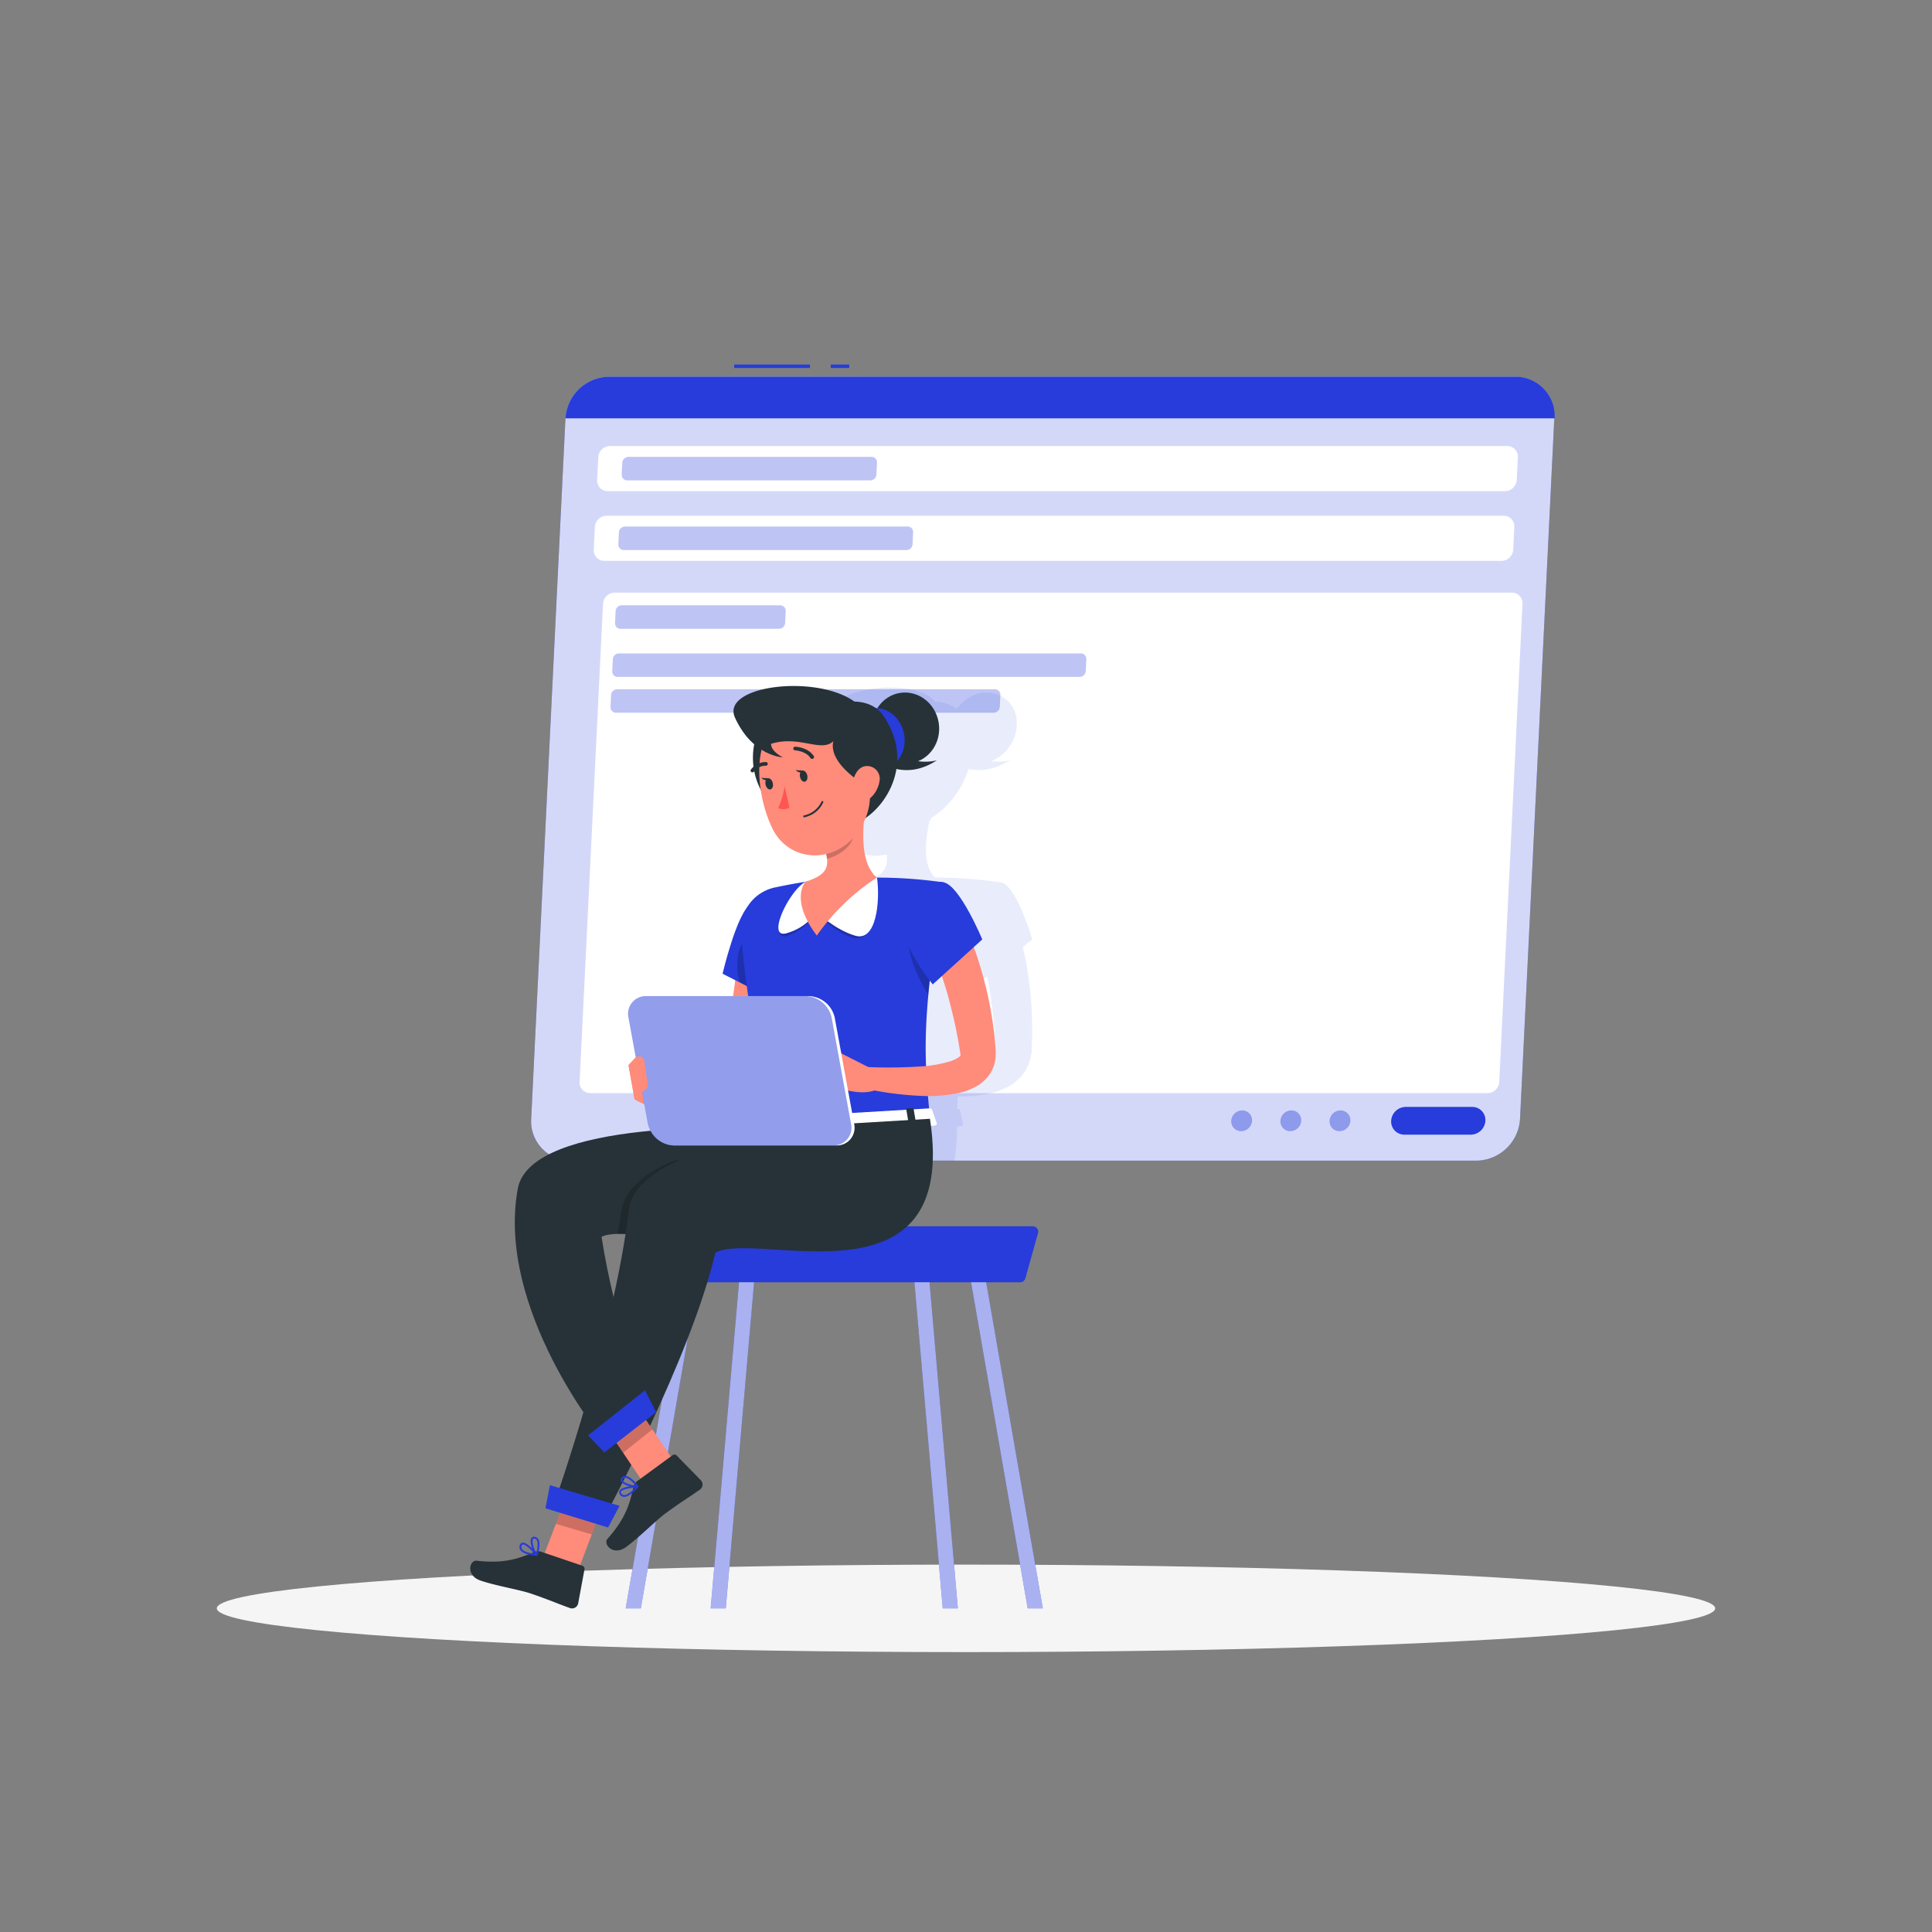 <svg xmlns="http://www.w3.org/2000/svg" viewBox="0 0 500 500"><rect x="0" y="0" width="500" height="500" fill="#808080" stroke="none"/><g id="freepik--Shadow--inject-73"><ellipse id="freepik--path--inject-73" cx="250" cy="416.24" rx="193.89" ry="11.32" style="fill:#f5f5f5"></ellipse></g><g id="freepik--Email--inject-73"><path d="M382.12,300.38H147.72a10.2,10.2,0,0,1-10.25-10.77l8.87-181.35a11.47,11.47,0,0,1,11.3-10.77H392a10.19,10.19,0,0,1,10.25,10.77l-8.87,181.35A11.47,11.47,0,0,1,382.12,300.38Z" style="fill:#273CDB"></path><path d="M382.12,300.38H147.72a10.2,10.2,0,0,1-10.25-10.77l8.87-181.35a11.47,11.47,0,0,1,11.3-10.77H392a10.19,10.19,0,0,1,10.25,10.77l-8.87,181.35A11.47,11.47,0,0,1,382.12,300.38Z" style="fill:#fff;opacity:0.8"></path><rect x="215" y="94.34" width="4.79" height="0.9" style="fill:#273CDB"></rect><rect x="190.01" y="94.34" width="19.6" height="0.9" style="fill:#273CDB"></rect><path d="M392,97.49H157.64a11.47,11.47,0,0,0-11.3,10.77h256A10.19,10.19,0,0,0,392,97.49Z" style="fill:#273CDB"></path><path d="M389.5,127.11H157.29a2.72,2.72,0,0,1-2.75-2.89l.29-5.89a3.07,3.07,0,0,1,3-2.89H390.07a2.73,2.73,0,0,1,2.75,2.89l-.29,5.89A3.07,3.07,0,0,1,389.5,127.11Z" style="fill:#fff"></path><path d="M225.24,124.32h-62.9a1.43,1.43,0,0,1-1.44-1.51l.15-3.07a1.6,1.6,0,0,1,1.58-1.5h62.91a1.42,1.42,0,0,1,1.43,1.5l-.15,3.07A1.6,1.6,0,0,1,225.24,124.32Z" style="fill:#273CDB;opacity:0.3"></path><path d="M388.61,145.15H156.41a2.73,2.73,0,0,1-2.75-2.9l.29-5.88a3.06,3.06,0,0,1,3-2.89h232.2a2.74,2.74,0,0,1,2.76,2.89l-.29,5.88A3.08,3.08,0,0,1,388.61,145.15Z" style="fill:#fff"></path><path d="M234.59,142.35H161.45a1.42,1.42,0,0,1-1.43-1.5l.15-3.07a1.6,1.6,0,0,1,1.58-1.51h73.14a1.41,1.41,0,0,1,1.43,1.51l-.15,3.07A1.59,1.59,0,0,1,234.59,142.35Z" style="fill:#273CDB;opacity:0.3"></path><path d="M385,282.9H152.78A2.74,2.74,0,0,1,150,280l6.06-123.74a3.06,3.06,0,0,1,3-2.89h232.2a2.74,2.74,0,0,1,2.76,2.89L388,280A3.06,3.06,0,0,1,385,282.9Z" style="fill:#fff"></path><path d="M201.6,162.74h-41a1.42,1.42,0,0,1-1.43-1.51l.15-3.07a1.6,1.6,0,0,1,1.58-1.51h41a1.43,1.43,0,0,1,1.44,1.51l-.15,3.07A1.6,1.6,0,0,1,201.6,162.74Z" style="fill:#273CDB;opacity:0.3"></path><path d="M279.4,175.18H159.88a1.41,1.41,0,0,1-1.43-1.5l.15-3.07a1.6,1.6,0,0,1,1.58-1.51H279.7a1.43,1.43,0,0,1,1.44,1.51l-.15,3.07A1.6,1.6,0,0,1,279.4,175.18Z" style="fill:#273CDB;opacity:0.3"></path><path d="M257.16,184.45H159.43a1.42,1.42,0,0,1-1.43-1.51l.15-3.07a1.6,1.6,0,0,1,1.58-1.5h97.73a1.42,1.42,0,0,1,1.43,1.5l-.15,3.07A1.6,1.6,0,0,1,257.16,184.45Z" style="fill:#273CDB;opacity:0.3"></path><path d="M363.45,293.65h17.2a3.83,3.83,0,0,0,3.77-3.59h0a3.39,3.39,0,0,0-3.41-3.59H363.8a3.82,3.82,0,0,0-3.77,3.59h0A3.4,3.4,0,0,0,363.45,293.65Z" style="fill:#273CDB"></path><path d="M344.09,290.06a2.54,2.54,0,0,0,2.56,2.69,2.85,2.85,0,0,0,2.83-2.69,2.54,2.54,0,0,0-2.56-2.69A2.86,2.86,0,0,0,344.09,290.06Z" style="fill:#273CDB;opacity:0.4"></path><path d="M331.37,290.06a2.54,2.54,0,0,0,2.56,2.69,2.86,2.86,0,0,0,2.83-2.69,2.54,2.54,0,0,0-2.57-2.69A2.85,2.85,0,0,0,331.37,290.06Z" style="fill:#273CDB;opacity:0.4"></path><path d="M318.64,290.06a2.54,2.54,0,0,0,2.57,2.69,2.85,2.85,0,0,0,2.82-2.69,2.54,2.54,0,0,0-2.56-2.69A2.86,2.86,0,0,0,318.64,290.06Z" style="fill:#273CDB;opacity:0.4"></path><path d="M267,271.85l0-.6.1-2.22c.06-1.48,0-2.95,0-4.43-.06-2.94-.23-5.87-.56-8.75s-.77-5.76-1.36-8.59c-.16-.72-.31-1.44-.49-2.15l2.44-2s-3.95-13.74-8-14.74l-.09,0a4.5,4.5,0,0,0-.81-.11A116.63,116.63,0,0,0,242,227.12c-3.11-3-2.63-9.05-1.51-14.44.2-.33.39-.66.56-1A23.29,23.29,0,0,0,250.64,199c2.47.57,6.19.54,10.77-2.24a13,13,0,0,1-4.92.23,10.54,10.54,0,0,0,6.65-10,7.73,7.73,0,0,0-9.09-7.66,9.94,9.94,0,0,0-6.3,4h-.4a8.87,8.87,0,0,0-5.35-1.71c-4.81-6.14-25.69-4.45-29.09,3.77-1.81,4.38-.62,7,1.4,8.48a18.3,18.3,0,0,0-.58,4.63,6.6,6.6,0,0,0-.74.69.46.46,0,0,0,0,.67.45.45,0,0,0,.45.06.54.54,0,0,0,.22-.15l.1-.09a16.68,16.68,0,0,0,1,4.68,32.68,32.68,0,0,0,1.75,10.12c2,5.64,7.53,7.88,13,6.63,0,.4.06.8.06,1.2h0c0,2.68-1.34,4.51-6.32,6-2.72.4-5.57.94-8.14,1.47a13.14,13.14,0,0,0-7.85,5.16c-3.81,4.1-8.56,17.12-8.56,17.12l3.13,1.7c-.34,1.32-.68,2.64-1,4a1.09,1.09,0,0,0-.05.17H178.36a5.31,5.31,0,0,0-5.34,5.64l.55,10.23a1.5,1.5,0,0,0-.25.19l-1.88,1.76.43,8.93a14.31,14.31,0,0,0,2.35,1.24l.26,5a5.75,5.75,0,0,0,.43,1.85c-11,1-17.08,3.79-18.58,7.73H247a54.85,54.85,0,0,0,.68-9l.86-.05c.47,0,.83-.34.71-.61l-.8-3.58a.67.67,0,0,0-.65-.27h-.05c0-1.08.08-2.15.12-3.2a36.89,36.89,0,0,0,7.7-.69,19.1,19.1,0,0,0,5.58-2,13,13,0,0,0,3-2.42,10.81,10.81,0,0,0,2.22-3.75,10.12,10.12,0,0,0,.47-2C267,272.46,267,272.16,267,271.85Zm-9.3,1.26a1.25,1.25,0,0,1-.45.45,9.26,9.26,0,0,1-2.69,1.19,32.08,32.08,0,0,1-6.14,1.12,141.69,141.69,0,0,1,3-18.52c.13-.59.27-1.2.41-1.81.06-.25.11-.5.17-.76s.16-.66.24-1c.39.61.64,1,.64,1l2.59-2.1c.38,1.88.75,3.78,1,5.71.36,2.61.66,5.25.88,7.9.07,1.33.19,2.66.23,4l.09,2.74S257.72,273,257.69,273.11Z" style="fill:#273CDB;opacity:0.1"></path></g><g id="freepik--Character--inject-73"><path d="M264.06,331.85H165.78a1.4,1.4,0,0,1-1.35-1.78l0-.11c1.94-7,9.17-12.6,16.12-12.6h86.75a1.4,1.4,0,0,1,1.34,1.78l-3.28,11.69A1.38,1.38,0,0,1,264.06,331.85Z" style="fill:#273CDB"></path><polygon points="265.97 416.24 269.88 416.24 255.22 331.85 251.31 331.85 265.97 416.24" style="fill:#273CDB"></polygon><polygon points="265.97 416.24 269.88 416.24 255.22 331.85 251.31 331.85 265.97 416.24" style="fill:#fff;opacity:0.6"></polygon><polygon points="243.98 416.24 247.89 416.24 240.56 331.85 236.65 331.85 243.98 416.24" style="fill:#273CDB"></polygon><polygon points="243.98 416.24 247.89 416.24 240.56 331.85 236.65 331.85 243.98 416.24" style="fill:#fff;opacity:0.6"></polygon><polygon points="165.84 416.24 161.93 416.24 176.59 331.85 180.5 331.85 165.84 416.24" style="fill:#273CDB"></polygon><polygon points="165.84 416.24 161.93 416.24 176.59 331.85 180.5 331.85 165.84 416.24" style="fill:#fff;opacity:0.6"></polygon><polygon points="187.83 416.24 183.92 416.24 191.26 331.85 195.16 331.85 187.83 416.24" style="fill:#273CDB"></polygon><polygon points="187.83 416.24 183.92 416.24 191.26 331.85 195.16 331.85 187.83 416.24" style="fill:#fff;opacity:0.6"></polygon><ellipse cx="234.38" cy="188.39" rx="8.68" ry="9.2" transform="translate(-27.69 40.92) rotate(-9.42)" style="fill:#263238"></ellipse><path d="M228.45,197.57s6.13,4.4,14-.8c-4.11,1.09-8.66-.65-8.66-.65Z" style="fill:#263238"></path><path d="M234,190.12c.73,4.38-1.84,8.46-5.73,9.1s-7.63-2.38-8.36-6.76,1.84-8.46,5.73-9.11S233.25,185.74,234,190.12Z" style="fill:#273CDB"></path><path d="M220.11,213.56c7.78-2.05,17.22-15,8.84-27.82-3.17,0-11.85,2.93-11.85,2.93Z" style="fill:#263238"></path><path d="M199.87,183.82c-6,5.33-8.88,19.77,4.64,28.81,2.83-1.43,9.27-7.95,9.27-7.95Z" style="fill:#263238"></path><path d="M201.6,243.41c0,1.46-.11,2.72-.22,4.05s-.23,2.63-.38,3.93c-.27,2.62-.63,5.21-1.06,7.8a155.34,155.34,0,0,1-3.35,15.34l-1.09,3.78-1.2,3.75a11.33,11.33,0,0,1-8.42,7.82,19.46,19.46,0,0,1-9.31-.44,30.05,30.05,0,0,1-4-1.36,31.55,31.55,0,0,1-3.75-1.83l2-4.68c1.07.21,2.31.47,3.46.63s2.33.29,3.46.34a13.92,13.92,0,0,0,5.82-.68,2.9,2.9,0,0,0,1.33-1,2.72,2.72,0,0,0,.3-.59c0-.11.08-.24.12-.37a1.42,1.42,0,0,0,0-.22l.08-.3.91-3.58.83-3.61c1.06-4.82,1.92-9.69,2.62-14.58.36-2.44.66-4.89.94-7.34.13-1.22.25-2.45.35-3.66s.21-2.48.27-3.56Z" style="fill:#ff8b7b"></path><path d="M194.37,233.88C190.72,236.1,187,252,187,252l15.73,8s6.7-17.14,3.58-21.72C203,233.45,199.68,230.63,194.37,233.88Z" style="fill:#273CDB"></path><path d="M191.32,245.81a16.08,16.08,0,0,0,.06,8.38L202.71,260s3.91-10,4.36-16.78C203.06,239.23,193.85,238.73,191.32,245.81Z" style="opacity:0.2"></path><path d="M172.78,282.23l-10.13-6.62,1.59,8.93s3.69,2.31,6,1.8Z" style="fill:#ff8b7b"></path><path d="M191.8,241.25c.58,8.84,2.5,24.66,8.24,50.69l40.67-2.4c-1.66-16.51-2.28-26.72,3.63-61.16a120.66,120.66,0,0,0-17.4-1.26,131.26,131.26,0,0,0-18.48,1.09c-2.66.4-5.43.94-7.94,1.47A11.06,11.06,0,0,0,191.8,241.25Z" style="fill:#273CDB"></path><path d="M211.34,236s4,5.06,9.44,6.7,7-9.47,6.16-15.57C221.9,225.87,211.34,236,211.34,236Z" style="opacity:0.2"></path><path d="M211.34,236s4.51,4.53,10,6.16,6.46-8.93,5.64-15C221.9,225.87,211.34,236,211.34,236Z" style="fill:#fff"></path><path d="M211.34,236a14.21,14.21,0,0,1-7.46,6.16c-5.33,2,.35-11.72,4.58-13.94C213.5,227,211.34,236,211.34,236Z" style="opacity:0.2"></path><path d="M211.34,236a14,14,0,0,1-7.74,5.51c-5.44,1.63.63-11.07,4.86-13.29C213.5,227,211.34,236,211.34,236Z" style="fill:#fff"></path><path d="M241.18,287.12l1.26,3.58c.15.27-.16.58-.63.61l-41.87,2.47c-.36,0-.68-.14-.72-.37l-.58-3.62c0-.25.27-.48.67-.51l41.19-2.43A.75.75,0,0,1,241.18,287.12Z" style="fill:#fff"></path><path d="M235.78,292.06l1.11-.06c.22,0,.38-.14.35-.28l-.79-4.7c0-.14-.22-.24-.44-.22l-1.11.06c-.22,0-.38.14-.35.27l.79,4.7C235.37,292,235.56,292.07,235.78,292.06Z" style="fill:#263238"></path><path d="M203.07,294l1.1-.07c.22,0,.38-.13.36-.27l-.8-4.7c0-.14-.22-.24-.44-.23l-1.11.07c-.22,0-.38.14-.35.27l.79,4.7C202.65,293.9,202.85,294,203.07,294Z" style="fill:#263238"></path><path d="M219.36,293l1.1-.07c.22,0,.38-.13.36-.27L220,288c0-.14-.22-.24-.44-.23l-1.1.07c-.22,0-.38.14-.36.27l.79,4.7C218.94,292.94,219.14,293,219.36,293Z" style="fill:#263238"></path><path d="M243.45,233.7a16.15,16.15,0,0,0-7.87,8.15c-1.81,4.56,3.42,13.63,4.67,15.67C240.83,251.11,241.86,243.45,243.45,233.7Z" style="opacity:0.2"></path><path d="M224,208.66c-.81,6-1.47,14.74,2.93,18.46a57.23,57.23,0,0,0-15.54,15c-7.09-9.37-2.94-13.94-2.94-13.94,6.54-2,6.21-4.65,4.78-9.2Z" style="fill:#ff8b7b"></path><path d="M219.62,212.89,213.25,219a19,19,0,0,1,.76,3.24c2.51-.51,6.36-2.91,6.75-5.69C220.94,215.24,219.87,213.49,219.62,212.89Z" style="opacity:0.2"></path><path d="M223.81,194.62c1.58,9.83,2.45,13.95-1.33,20-5.69,9.14-18.11,8.93-22.59-.23-4-8.25-5.94-22.94,2.68-28.93A13.59,13.59,0,0,1,223.81,194.62Z" style="fill:#ff8b7b"></path><path d="M221.11,181.56c-10-7.17-34.68-4.13-30.89,4.18,4.56,10,12.39,10.26,12.39,10.26s-3.12-1.5-3.05-3.5c7.33-2.28,12.94,2.33,16.11-.68-1.39,5.68,7.72,11.05,7.72,11.05a24,24,0,0,0,6-8C231.55,189.93,229.83,181.83,221.11,181.56Z" style="fill:#263238"></path><path d="M208.92,200.66c.17.79-.1,1.52-.62,1.64s-1.07-.43-1.25-1.22.1-1.53.61-1.64S208.74,199.87,208.92,200.66Z" style="fill:#263238"></path><path d="M200,202.66c.18.79-.1,1.52-.61,1.64s-1.08-.43-1.26-1.22.1-1.52.62-1.64S199.82,201.87,200,202.66Z" style="fill:#263238"></path><path d="M199,201.43l-2-.12S198.26,202.57,199,201.43Z" style="fill:#263238"></path><path d="M203.06,203.47a21.41,21.41,0,0,1-1.68,5.67,3.46,3.46,0,0,0,2.93-.11Z" style="fill:#ff5652"></path><path d="M209.31,211.16a7.25,7.25,0,0,1-1.14.35.24.24,0,1,1-.11-.47,6.41,6.41,0,0,0,4.55-3.58.24.24,0,0,1,.31-.14.23.23,0,0,1,.14.3A6.65,6.65,0,0,1,209.31,211.16Z" style="fill:#263238"></path><path d="M227.6,202.23a7.27,7.27,0,0,1-2.9,4.74c-2.08,1.49-4-.16-4.13-2.57-.14-2.17.78-5.56,3.21-6.09A3.27,3.27,0,0,1,227.6,202.23Z" style="fill:#ff8b7b"></path><path d="M210.28,196.39a.46.46,0,0,1-.52-.2c-1.19-1.85-4-2-4-2a.47.47,0,0,1-.46-.49.48.48,0,0,1,.5-.46c.13,0,3.35.17,4.8,2.43a.47.47,0,0,1-.14.65A.42.42,0,0,1,210.28,196.39Z" style="fill:#263238"></path><path d="M194.91,199.86a.47.47,0,0,1-.55-.73,4.71,4.71,0,0,1,3.9-1.91.47.47,0,0,1,.43.51.49.49,0,0,1-.51.44,3.73,3.73,0,0,0-3.07,1.54A.43.43,0,0,1,194.91,199.86Z" style="fill:#263238"></path><polygon points="149.24 407.38 140.39 403.46 148.99 380.92 157.83 384.84 149.24 407.38" style="fill:#ff8b7b"></polygon><path d="M140.05,401.59l10.68,3.62a.8.8,0,0,1,.54.91L149.62,415a1.62,1.62,0,0,1-2.1,1.17c-3.7-1.33-5.42-2.15-10.11-3.75-2.89-1-9-2-13-3.35s-2.86-5.37-1.08-5.16c8,.93,11.74-1,15-2.25A2.6,2.6,0,0,1,140.05,401.59Z" style="fill:#263238"></path><g style="opacity:0.2"><polygon points="157.83 384.85 148.98 380.93 143.86 394.38 153.16 397.11 157.83 384.85"></polygon></g><path d="M219.47,290.8s-54.6,3.92-56.75,22.44c-3.67,31.51-19,75.05-19,75.05L156,393.51s22.78-41.93,29.12-69.29c10.57-6,63.24,15.44,55.55-34.68Z" style="fill:#263238"></path><polygon points="157.38 395.32 141.16 390.35 142.32 384.37 160.34 389.71 157.38 395.32" style="fill:#273CDB"></polygon><path d="M134.66,401.14l-.06-.1a1.35,1.35,0,0,1,0-1.32.77.77,0,0,1,.66-.48c1.28-.13,3.53,2.71,3.78,3a.21.21,0,0,1,0,.26.23.23,0,0,1-.23.12C137.58,402.54,135.36,402.18,134.66,401.14Zm3.68,1c-.94-1.11-2.33-2.48-3-2.41a.34.34,0,0,0-.29.22.9.9,0,0,0,0,.88C135.34,401.42,136.57,401.89,138.34,402.12Z" style="fill:#273CDB"></path><path d="M138.48,402.28c-.69-1-1.48-3.26-1-4.16a.84.84,0,0,1,1-.37,1.24,1.24,0,0,1,.85.63c.73,1.26-.19,4-.23,4.12a.22.22,0,0,1-.18.15.23.23,0,0,1-.22-.07A2.89,2.89,0,0,1,138.48,402.28Zm.41-3.73a.73.73,0,0,0-.49-.33c-.3-.06-.41,0-.47.14-.35.61.21,2.52.87,3.54.25-.93.56-2.53.13-3.29Z" style="fill:#273CDB"></path><polygon points="175 379.05 166.71 384.04 153.2 364.05 161.49 359.06 175 379.05" style="fill:#ff8b7b"></polygon><path d="M165,383.24l9.1-6.66a.8.8,0,0,1,1,.09l6.3,6.44a1.61,1.61,0,0,1-.25,2.39c-3.21,2.26-4.87,3.19-8.87,6.12-2.46,1.8-6.83,6.25-10.23,8.73s-6-.74-4.85-2.08c5.35-6,5.94-10.18,6.76-13.54A2.63,2.63,0,0,1,165,383.24Z" style="fill:#263238"></path><g style="opacity:0.2"><polygon points="161.49 359.07 153.2 364.06 161.26 375.98 168.84 369.93 161.49 359.07"></polygon></g><path d="M195,291.94s-57.65-2.65-61,15.69c-5.71,31.21,22.18,65,22.18,65l11.36-7.08s-8.59-24-11.86-45.48c10.94-5.28,69.72,21.27,65.3-29.24Z" style="fill:#263238"></path><path d="M175.93,300.22a6.22,6.22,0,0,0-2.68.61c-6.66,3.14-11.58,7.19-12.4,12.41-.31,2-.67,4-1.07,6.07.66,0,1.36,0,2.11,0,.32-2.07.6-4.11.83-6.1.64-5.56,6-9.8,13.21-13Z" style="opacity:0.2"></path><polygon points="169.81 365.45 156.41 375.88 152.19 371.48 166.92 359.81 169.81 365.45" style="fill:#273CDB"></polygon><path d="M161.51,387.39h-.12a1.36,1.36,0,0,1-1.06-.79.82.82,0,0,1,0-.82c.64-1.11,4.26-1.32,4.67-1.35a.23.23,0,0,1,.22.14.25.25,0,0,1,0,.26C164.33,385.81,162.76,387.42,161.51,387.39Zm2.92-2.44c-1.45.13-3.37.48-3.7,1.07a.33.33,0,0,0,0,.36.87.87,0,0,0,.69.53C162.13,387,163.22,386.26,164.43,385Z" style="fill:#273CDB"></path><path d="M164.64,384.92c-1.24,0-3.52-.66-3.95-1.6a.82.82,0,0,1,.25-1,1.27,1.27,0,0,1,1-.34c1.45.14,3.17,2.46,3.24,2.56a.26.26,0,0,1,0,.24.27.27,0,0,1-.19.14A2.31,2.31,0,0,1,164.64,384.92Zm-2.82-2.48a.77.77,0,0,0-.55.22c-.23.21-.2.35-.15.46.29.64,2.17,1.28,3.39,1.33-.61-.75-1.75-1.92-2.61-2Z" style="fill:#273CDB"></path><path d="M207.9,199.43l-2-.12S207.19,200.57,207.9,199.43Z" style="fill:#263238"></path><path d="M226.67,277.16,217,272.25l2.33,9.94s6.2,1.73,9.09-1.28Z" style="fill:#ff8b7b"></path><path d="M249.33,238.76c.42.83.71,1.47,1,2.18s.59,1.4.87,2.1c.56,1.4,1.08,2.81,1.57,4.22.95,2.83,1.75,5.7,2.46,8.59s1.24,5.81,1.69,8.75c.2,1.48.41,2.95.54,4.43l.19,2.22.05.6c0,.31,0,.61,0,.93a10.59,10.59,0,0,1-.21,2,9.12,9.12,0,0,1-1.75,3.75,10.45,10.45,0,0,1-2.72,2.42,16.82,16.82,0,0,1-5.31,2,38.51,38.51,0,0,1-9.43.66A84.63,84.63,0,0,1,220.87,281l.86-5a127.53,127.53,0,0,0,16.47,0,34,34,0,0,0,7.46-1.26,8.15,8.15,0,0,0,2.54-1.19,1.06,1.06,0,0,0,.39-.45c0-.09,0-.06,0-.1l-.44-2.74c-.22-1.34-.5-2.67-.74-4-.56-2.65-1.21-5.29-1.9-7.9s-1.55-5.19-2.45-7.73c-.44-1.28-.91-2.54-1.4-3.78l-.75-1.84c-.24-.58-.53-1.25-.73-1.69Z" style="fill:#ff8b7b"></path><path d="M244.34,228.38c4.15,1,9.87,14.74,9.87,14.74l-12.82,11.64S232.61,244,234,238.62C235.47,233,239.61,227.24,244.34,228.38Z" style="fill:#273CDB"></path><polygon points="208.73 273.88 211.13 282.09 219.34 282.19 217.01 272.25 208.73 273.88" style="fill:#ff8b7b"></polygon><path d="M216.38,296.44h-42a7.11,7.11,0,0,1-6.67-5.64l-5-27.37a4.58,4.58,0,0,1,4.61-5.64h42.05a7.11,7.11,0,0,1,6.67,5.64l5,27.37A4.58,4.58,0,0,1,216.38,296.44Z" style="fill:#fff"></path><path d="M215.63,296.44h-41.3a7.11,7.11,0,0,1-6.67-5.64l-5-27.37a4.58,4.58,0,0,1,4.61-5.64h41.3a7.11,7.11,0,0,1,6.67,5.64l5,27.37A4.58,4.58,0,0,1,215.63,296.44Z" style="fill:#273CDB;opacity:0.5"></path><path d="M162.65,275.61l1.59,8.93,3.48-3.26-.94-6.65a1.44,1.44,0,0,0-2.48-.78Z" style="fill:#ff8b7b"></path></g></svg>